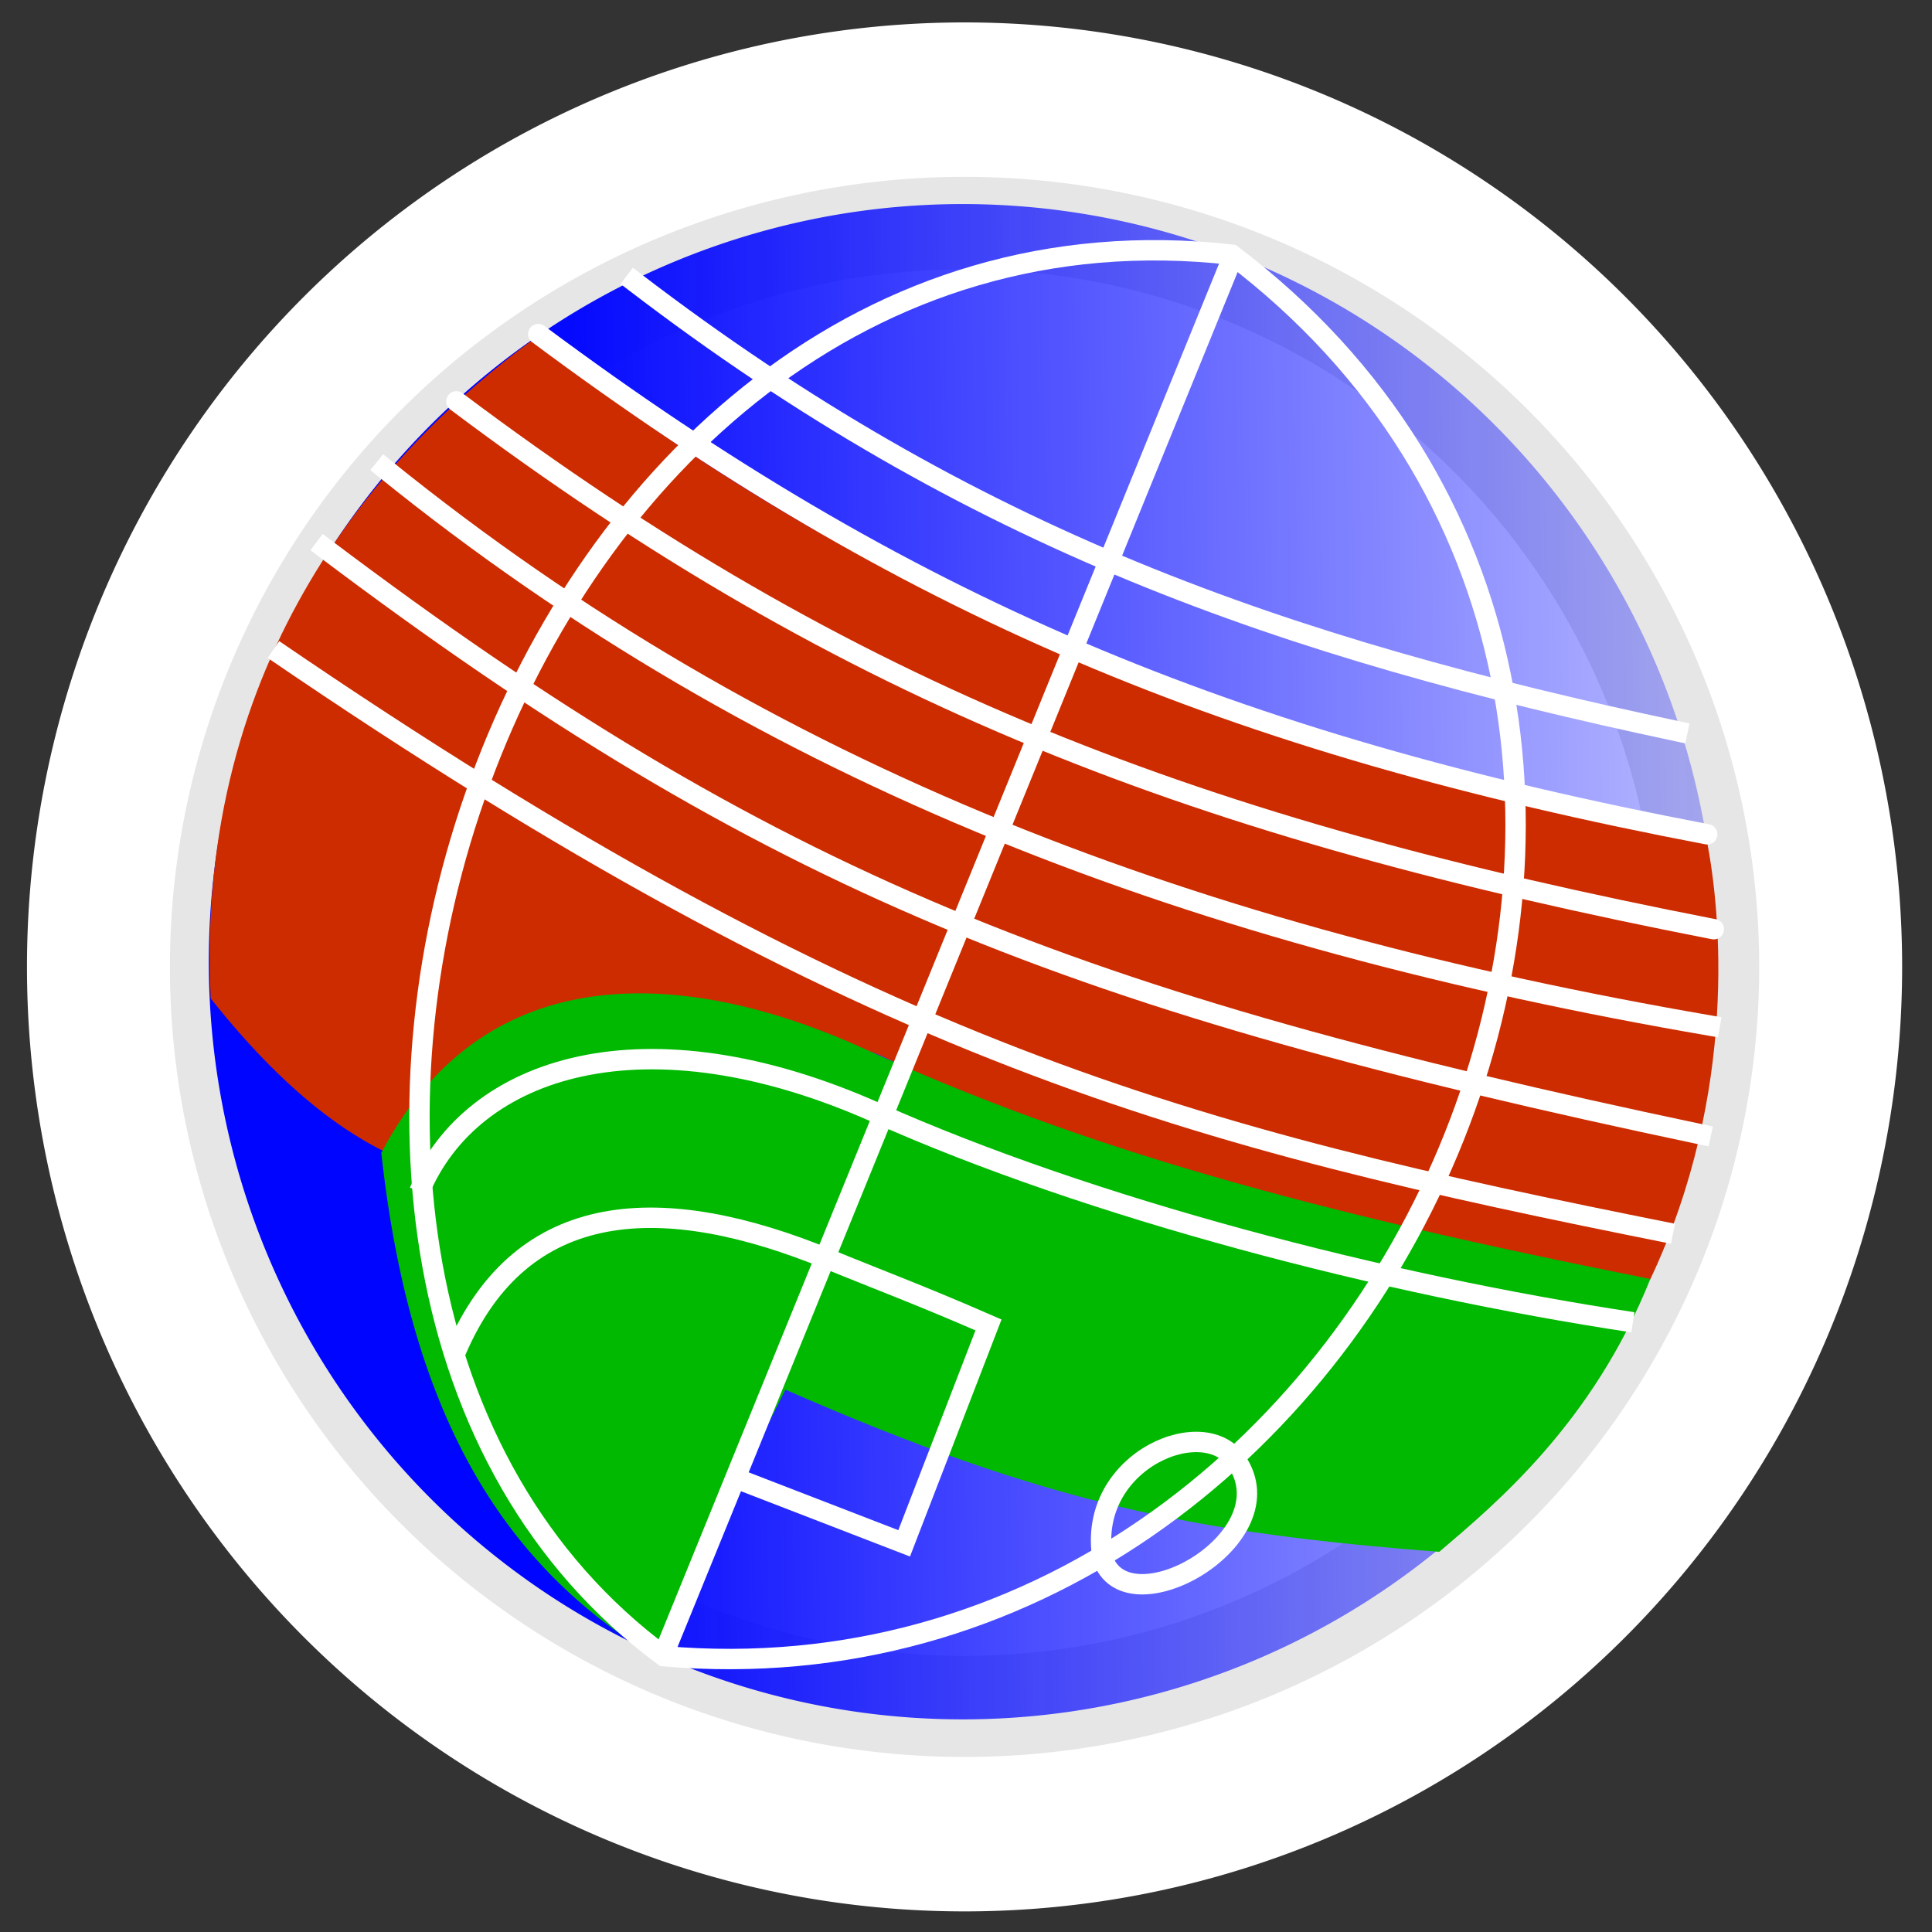 <?xml version="1.0" encoding="UTF-8" standalone="no"?>
<!-- Created with Inkscape (http://www.inkscape.org/) -->
<svg
   xmlns:dc="http://purl.org/dc/elements/1.1/"
   xmlns:cc="http://creativecommons.org/ns#"
   xmlns:rdf="http://www.w3.org/1999/02/22-rdf-syntax-ns#"
   xmlns:svg="http://www.w3.org/2000/svg"
   xmlns="http://www.w3.org/2000/svg"
   xmlns:xlink="http://www.w3.org/1999/xlink"
   xmlns:sodipodi="http://sodipodi.sourceforge.net/DTD/sodipodi-0.dtd"
   xmlns:inkscape="http://www.inkscape.org/namespaces/inkscape"
   width="156"
   height="156"
   id="svg2"
   sodipodi:version="0.32"
   inkscape:version="0.46"
   version="1.0"
   sodipodi:docbase="C:\Documents and Settings\Jesper Olsson\Mina dokument"
   sodipodi:docname="HSSport.svg"
   inkscape:output_extension="org.inkscape.output.svg.inkscape">
  <rect width="100%" height="100%" fill="#333333" stroke="none"/>
  <defs
     id="defs4">
    <linearGradient
       inkscape:collect="always"
       id="linearGradient3826">
      <stop
         style="stop-color:#0005ff;stop-opacity:1;"
         offset="0"
         id="stop3828" />
      <stop
         style="stop-color:#0005ff;stop-opacity:0;"
         offset="1"
         id="stop3830" />
    </linearGradient>
    <linearGradient
       inkscape:collect="always"
       xlink:href="#linearGradient3826"
       id="linearGradient3832"
       x1="168.506"
       y1="311.428"
       x2="826.047"
       y2="300.608"
       gradientUnits="userSpaceOnUse" />
    <inkscape:perspective
       sodipodi:type="inkscape:persp3d"
       inkscape:vp_x="0 : 78 : 1"
       inkscape:vp_y="0 : 1000 : 0"
       inkscape:vp_z="156 : 78 : 1"
       inkscape:persp3d-origin="78 : 52 : 1"
       id="perspective2837" />
    <linearGradient
       id="linearGradient15985">
      <stop
         style="stop-color:#cccccc;stop-opacity:1;"
         offset="0"
         id="stop15987" />
      <stop
         style="stop-color:#cccccc;stop-opacity:0;"
         offset="1"
         id="stop15989" />
    </linearGradient>
    <linearGradient
       id="linearGradient15977">
      <stop
         style="stop-color:#9a9a9a;stop-opacity:1;"
         offset="0"
         id="stop15979" />
      <stop
         style="stop-color:#9a9a9a;stop-opacity:0;"
         offset="1"
         id="stop15981" />
    </linearGradient>
    <linearGradient
       id="linearGradient3177">
      <stop
         id="stop3179"
         style="stop-color:#ffffff;stop-opacity:1"
         offset="0" />
      <stop
         id="stop3181"
         style="stop-color:#ffffff;stop-opacity:0"
         offset="1" />
    </linearGradient>
    <radialGradient
       cx="99.627"
       cy="350.035"
       r="366.086"
       fx="99.627"
       fy="350.035"
       id="radialGradient3233"
       xlink:href="#linearGradient3177"
       gradientUnits="userSpaceOnUse"
       gradientTransform="matrix(0.123,0.107,-1.04,1.191,285.442,-88.289)" />
    <linearGradient
       id="linearGradient3185">
      <stop
         id="stop3187"
         style="stop-color:#ff901f;stop-opacity:1"
         offset="0" />
      <stop
         id="stop3189"
         style="stop-color:#ffb61f;stop-opacity:1"
         offset="1" />
    </linearGradient>
    <radialGradient
       cx="642.985"
       cy="825.811"
       r="435.32"
       fx="642.985"
       fy="825.811"
       id="radialGradient3231"
       xlink:href="#linearGradient3185"
       gradientUnits="userSpaceOnUse"
       gradientTransform="matrix(0.125,0,0,0.12,-84.804,297.872)" />
    <filter
       id="filter3203">
      <feGaussianBlur
         inkscape:collect="always"
         stdDeviation="4.251"
         id="feGaussianBlur3205" />
    </filter>
    <linearGradient
       inkscape:collect="always"
       xlink:href="#linearGradient15977"
       id="linearGradient15983"
       x1="-58.247"
       y1="-180.027"
       x2="-58.247"
       y2="-278.793"
       gradientUnits="userSpaceOnUse"
       gradientTransform="translate(487.375,870.48)" />
    <linearGradient
       inkscape:collect="always"
       xlink:href="#linearGradient15985"
       id="linearGradient15991"
       x1="-63.205"
       y1="-215.254"
       x2="-63.205"
       y2="-111.519"
       gradientUnits="userSpaceOnUse"
       gradientTransform="translate(487.375,870.48)" />
  </defs>
  <sodipodi:namedview
     id="base"
     pagecolor="#ffffff"
     bordercolor="#666666"
     borderopacity="1.0"
     gridtolerance="10000"
     guidetolerance="10"
     objecttolerance="10"
     inkscape:pageopacity="0.0"
     inkscape:pageshadow="2"
     inkscape:zoom="3.959798"
     inkscape:cx="110.24884"
     inkscape:cy="85.24082"
     inkscape:document-units="px"
     inkscape:current-layer="layer2"
     width="156px"
     height="156px"
     inkscape:window-width="1024"
     inkscape:window-height="708"
     inkscape:window-x="0"
     inkscape:window-y="26"
     showgrid="false" />
  <g
     inkscape:label="Layer 1"
     inkscape:groupmode="layer"
     id="layer1"
     transform="translate(-200,-700.362)"
     sodipodi:insensitive="true">
    <path
       sodipodi:type="arc"
       style="fill:#e6e6e6;fill-opacity:1;stroke:#ffffff;stroke-width:28.999;stroke-miterlimit:6;stroke-dasharray:none;stroke-dashoffset:0;stroke-opacity:1"
       id="path2160"
       sodipodi:cx="312.85715"
       sodipodi:cy="415.21933"
       sodipodi:rx="175.71428"
       sodipodi:ry="162.85715"
       d="M 488.571,415.219 A 175.714,162.857 0 1 1 137.143,415.219 A 175.714,162.857 0 1 1 488.571,415.219 z"
       transform="matrix(0.398,0,0,0.43,153.366,599.891)" />
    <path
       sodipodi:type="arc"
       style="fill:#ffffff;fill-opacity:1;stroke:none;stroke-width:12;stroke-miterlimit:6;stroke-dasharray:none;stroke-dashoffset:0;stroke-opacity:1"
       id="path12826"
       sodipodi:cx="273.57144"
       sodipodi:cy="667.7193"
       sodipodi:rx="52.857143"
       sodipodi:ry="53.92857"
       d="M 326.429,667.719 A 52.857,53.929 0 1 1 220.714,667.719 A 52.857,53.929 0 1 1 326.429,667.719 z"
       transform="matrix(1.059,0,0,1.038,-11.838,84.995)" />
  </g>
  <g
     inkscape:groupmode="layer"
     id="layer2"
     inkscape:label="Sports"
     style="display:inline">
    <path
       sodipodi:type="arc"
       style="opacity:1;fill:url(#linearGradient3832);fill-opacity:1;fill-rule:nonzero;stroke:#278bff;stroke-width:0;stroke-linecap:square;stroke-linejoin:miter;stroke-miterlimit:4;stroke-dasharray:none;stroke-dashoffset:0;stroke-opacity:1"
       id="path2854"
       sodipodi:cx="337.14285"
       sodipodi:cy="311.42856"
       sodipodi:rx="302.85712"
       sodipodi:ry="302.85715"
       d="M 638.83,284.832 A 302.857,302.857 0 1 1 638.786,284.344 L 337.143,311.429 z"
       sodipodi:start="6.1952539"
       sodipodi:end="12.47682"
       transform="matrix(0.201,0,0,0.202,9.961,14.674)" />
    <path
       style="fill:#cd2c00;fill-opacity:1;fill-rule:evenodd;stroke:#000000;stroke-width:0;stroke-linecap:butt;stroke-linejoin:miter;stroke-miterlimit:4;stroke-dasharray:none;stroke-opacity:1"
       d="M 133.256,103.295 C 140.404,88.136 138.917,73.501 137.829,67.939 C 102.944,61.142 72.333,50.467 43.053,27.409 C 30.99,36.273 15.68,52.994 17.01,80.617 C 43.207,113.642 58.975,79.364 71.347,85.336 C 89.765,94.225 109.36,99.358 133.256,103.295 z"
       id="path3814"
       sodipodi:nodetypes="ccccsc" />
    <path
       style="fill:none;fill-rule:evenodd;stroke:#ffffff;stroke-width:1.646;stroke-linecap:square;stroke-linejoin:miter;stroke-miterlimit:4;stroke-dasharray:none;stroke-opacity:1"
       d="M 26.22,44.267 C 62.16,71.371 86.794,80.935 137.327,91.591"
       id="path3802"
       sodipodi:nodetypes="cc" />
    <path
       style="fill:none;fill-rule:evenodd;stroke:#ffffff;stroke-width:1.646;stroke-linecap:square;stroke-linejoin:miter;stroke-miterlimit:4;stroke-dasharray:none;stroke-opacity:1"
       d="M 31.059,37.836 C 62.114,62.945 96.821,75.702 138.051,82.808"
       id="path3804"
       sodipodi:nodetypes="cc" />
    <path
       style="fill:none;fill-rule:evenodd;stroke:#ffffff;stroke-width:1.646;stroke-linecap:round;stroke-linejoin:miter;stroke-miterlimit:4;stroke-dasharray:none;stroke-opacity:1"
       d="M 36.852,32.409 C 68.624,56.279 96.813,66.93 138.381,75.029"
       id="path3806"
       sodipodi:nodetypes="cc" />
    <path
       style="fill:none;fill-rule:evenodd;stroke:#ffffff;stroke-width:1.646;stroke-linecap:round;stroke-linejoin:miter;stroke-miterlimit:4;stroke-dasharray:none;stroke-opacity:1"
       d="M 43.463,26.974 C 72.907,48.913 99.207,60.004 137.852,67.365"
       id="path3808"
       sodipodi:nodetypes="cc" />
    <path
       style="fill:none;fill-rule:evenodd;stroke:#ffffff;stroke-width:1.646;stroke-linecap:square;stroke-linejoin:miter;stroke-miterlimit:4;stroke-dasharray:none;stroke-opacity:1"
       d="M 51.258,22.773 C 78.427,43.562 103.597,52.289 135.444,59.048"
       id="path3810"
       sodipodi:nodetypes="cc" />
    <path
       style="fill:none;fill-rule:evenodd;stroke:#ffffff;stroke-width:1.646;stroke-linecap:butt;stroke-linejoin:miter;stroke-miterlimit:4;stroke-dasharray:none;stroke-opacity:1"
       d="M 22.081,52.448 C 70.122,85.266 96.107,91.829 135.085,99.62"
       id="path3812"
       sodipodi:nodetypes="cc" />
    <path
       style="fill:#00b900;fill-opacity:1;fill-rule:evenodd;stroke:#005600;stroke-width:0;stroke-linecap:butt;stroke-linejoin:miter;stroke-miterlimit:4;stroke-dasharray:none;stroke-opacity:1"
       d="M 133.256,103.272 C 105.728,97.799 87.633,92.816 69.633,84.617 C 58.495,79.543 40.119,75.316 30.79,93.088 C 33.205,115.26 41.297,126.647 52.613,133.617 L 63.421,112.209 C 84.558,121.483 96.726,123.795 116.213,125.303 C 120.756,121.434 128.575,114.95 133.256,103.272 z"
       id="path3816"
       sodipodi:nodetypes="csccccc" />
    <path
       style="fill:none;fill-rule:evenodd;stroke:#ffffff;stroke-width:1.646;stroke-linecap:butt;stroke-linejoin:miter;stroke-miterlimit:4;stroke-dasharray:none;stroke-opacity:1"
       d="M 99.65,20.48 L 53.502,133.766"
       id="path2864"
       sodipodi:nodetypes="cc" />
    <path
       style="fill:none;fill-opacity:1;fill-rule:evenodd;stroke:#ffffff;stroke-width:1.646;stroke-linecap:butt;stroke-linejoin:miter;stroke-miterlimit:4;stroke-dasharray:none;stroke-opacity:1"
       d="M 99.46,20.566 C 148.268,57.53 112.587,138.83 53.606,133.73 C 12.038,103.044 40.312,13.871 99.46,20.566 z"
       id="path3818"
       sodipodi:nodetypes="ccc" />
    <path
       style="fill:none;fill-rule:evenodd;stroke:#ffffff;stroke-width:1.646;stroke-linecap:butt;stroke-linejoin:miter;stroke-miterlimit:4;stroke-dasharray:none;stroke-opacity:1"
       d="M 33.86,96.212 C 38.088,86.047 52.119,81.532 70.786,89.856 C 88.056,97.557 111.661,103.715 131.849,106.768"
       id="path3822"
       sodipodi:nodetypes="csc" />
    <path
       style="fill:none;fill-rule:evenodd;stroke:#ffffff;stroke-width:1.646;stroke-linecap:butt;stroke-linejoin:miter;stroke-miterlimit:4;stroke-dasharray:none;stroke-opacity:1"
       d="M 36.818,109.088 C 42.146,96.639 53.543,96.191 66.934,101.692 C 70.891,103.318 74.305,104.574 79.817,106.982 L 73.006,124.618 L 60.073,119.621"
       id="path3824"
       sodipodi:nodetypes="csccc" />
    <path
       style="fill:none;fill-rule:evenodd;stroke:#ffffff;stroke-width:1.646;stroke-linecap:butt;stroke-linejoin:miter;stroke-miterlimit:4;stroke-dasharray:none;stroke-opacity:1"
       d="M 89.025,125.794 C 90.916,131.548 103.65,124.473 100.048,118.299 C 97.647,113.809 87.704,117.846 89.025,125.794 z"
       id="path3838"
       sodipodi:nodetypes="ccc" />
  </g>
</svg>

